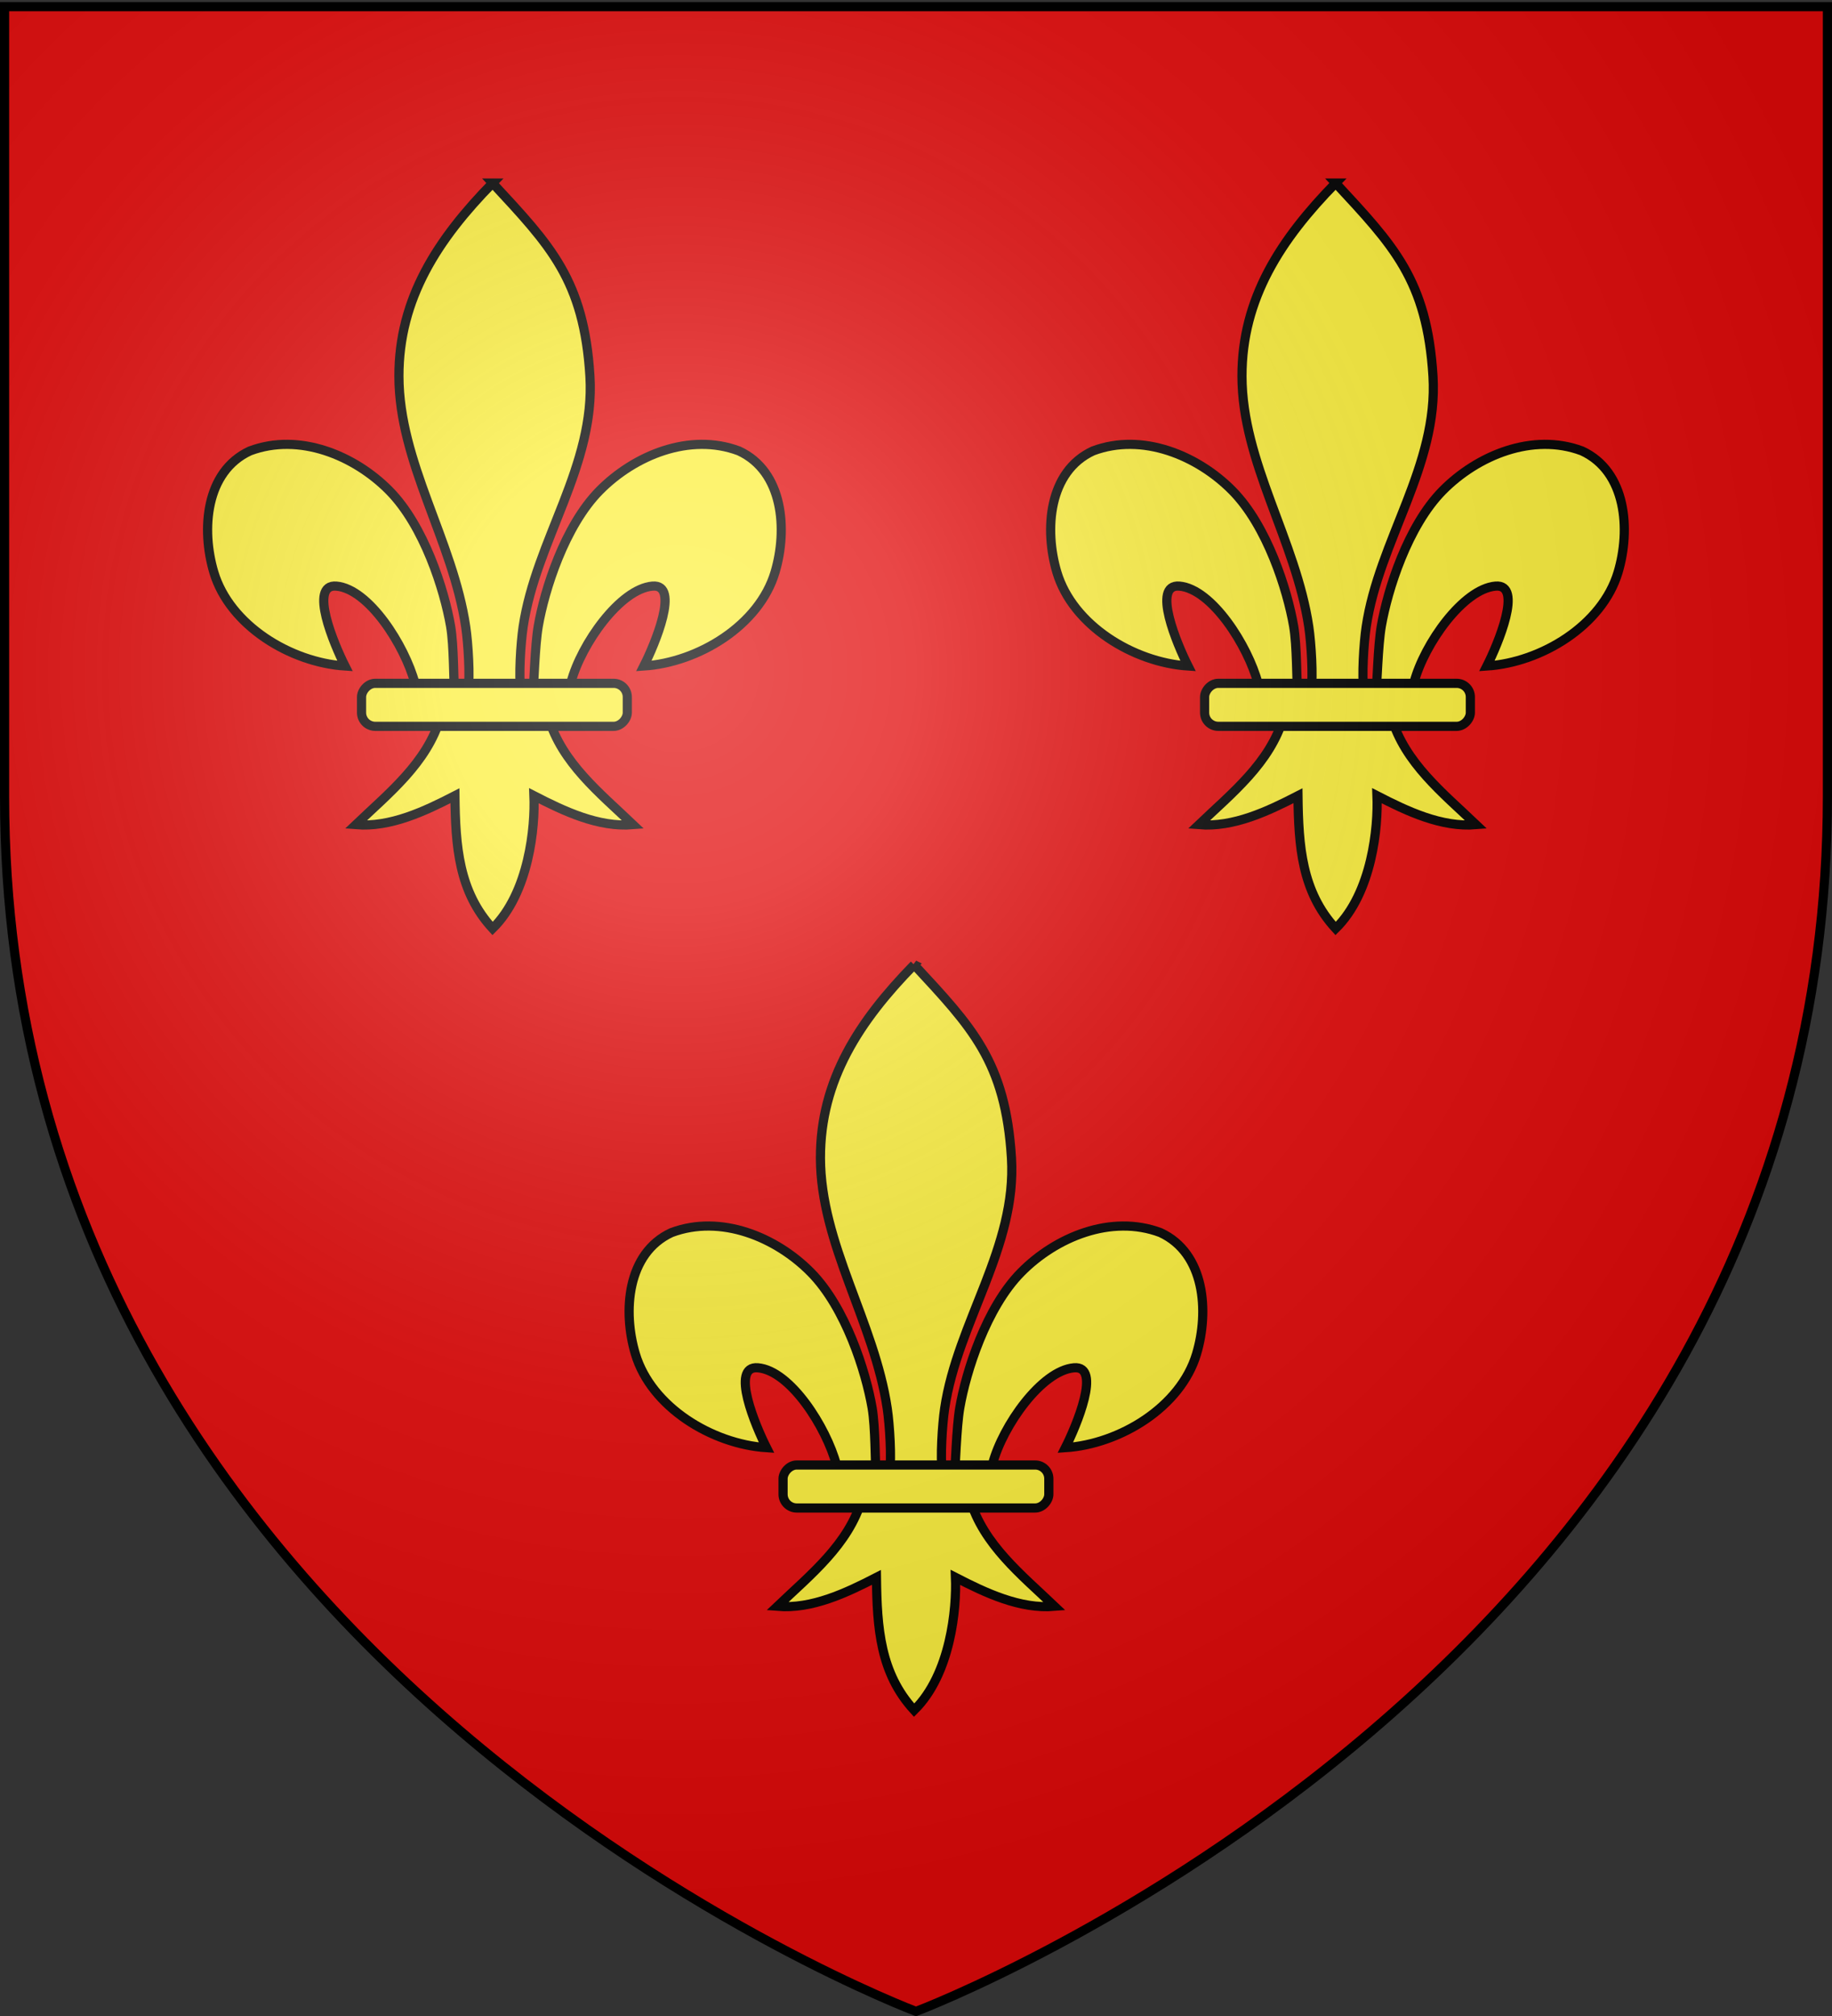 <svg xmlns="http://www.w3.org/2000/svg" xmlns:xlink="http://www.w3.org/1999/xlink" width="600" height="660" version="1.0"><rect width="100%" height="100%" fill="#333333" stroke="none"/><desc>Flag of Canton of Valais (Wallis)</desc><defs><radialGradient xlink:href="#a" id="b" cx="221.445" cy="226.331" r="300" fx="221.445" fy="226.331" gradientTransform="matrix(1.353 0 0 1.349 -77.63 -85.747)" gradientUnits="userSpaceOnUse"/><linearGradient id="a"><stop offset="0" style="stop-color:white;stop-opacity:.314"/><stop offset=".19" style="stop-color:white;stop-opacity:.251"/><stop offset=".6" style="stop-color:#6b6b6b;stop-opacity:.125"/><stop offset="1" style="stop-color:black;stop-opacity:.125"/></linearGradient></defs><g style="display:inline"><path d="M300 658.5s298.5-112.32 298.5-397.772V2.176H1.5v258.552C1.5 546.18 300 658.5 300 658.5" style="fill:#e20909;fill-opacity:1;fill-rule:evenodd;stroke:none;stroke-width:1px;stroke-linecap:butt;stroke-linejoin:miter;stroke-opacity:1"/><g style="stroke:#000;stroke-width:3;stroke-miterlimit:4;stroke-dasharray:none;stroke-opacity:1"><g style="stroke:#000;stroke-width:4.69;stroke-miterlimit:4;stroke-dasharray:none;stroke-opacity:1;display:inline" transform="matrix(.64 0 0 .64 192.111 527.166)"><path d="M-48.097-730.047C-18.635-698.2-1.31-680.639 1.716-631.226c2.8 45.728-27.63 83.959-34.188 128.188-1.244 8.39-2.311 25.513-1.187 32.458.832 5.143 3.392 20.855 6.187 1.414.575-3.999.987-24.06 2.75-34.247 3.212-18.561 13.498-51.199 31.344-69.281 17.838-18.075 46.104-29.799 71.312-20.344 22.84 10.538 25 40.3 18.5 62.062-8.138 27.256-39.24 46.12-67.125 47.97 5.526-10.927 18.75-42.114 4.407-40.876-16.603 1.433-36.463 29.681-41.633 49.06-1.947 7.297-1.16 18.627-11.586 18.159 6.875 23.228 26.28 38.598 43.281 54.812-17.722 1.474-35.255-6.867-50.719-14.812.654 15.925-2.437 49.567-21.156 67.937-17.375-18.916-18.956-41.986-19.281-67.937-15.463 7.945-32.996 16.286-50.719 14.812 17.001-16.214 36.407-31.584 43.281-54.812-10.425.468-11.052-10.155-13-17.453-5.17-19.377-23.616-48.333-40.218-49.766-14.344-1.238-1.12 29.949 4.406 40.875-27.884-1.848-58.986-20.713-67.125-47.969-6.499-21.762-4.34-51.524 18.5-62.062 25.208-9.455 53.474 2.27 71.312 20.344 17.846 18.082 28.132 50.72 31.344 69.281 1.763 10.187 1.468 28.834 2.043 32.833 2.796 19.441 6.062 5.143 6.895 0 1.124-6.945.056-24.069-1.188-32.458-6.559-44.23-34.109-84.015-34.187-128.188-.07-39.886 19.983-70.234 47.937-98.82z" style="fill:#fcef3c;fill-opacity:1;fill-rule:evenodd;stroke:#000;stroke-width:4.69;stroke-linecap:butt;stroke-linejoin:miter;stroke-miterlimit:4;stroke-dasharray:none;stroke-opacity:1"/><rect width="136" height="22" x="-20.841" y="-474.154" rx="7.012" ry="7.012" style="fill:#fcef3c;fill-opacity:1;fill-rule:evenodd;stroke:#000;stroke-width:4.69;stroke-linejoin:round;stroke-miterlimit:4;stroke-dasharray:none;stroke-opacity:1" transform="scale(-1 1)"/></g><g style="stroke:#000;stroke-width:4.69;stroke-miterlimit:4;stroke-dasharray:none;stroke-opacity:1;display:inline" transform="matrix(.64 0 0 .64 468.22 527.166)"><path d="M-48.097-730.047C-18.635-698.2-1.31-680.639 1.716-631.226c2.8 45.728-27.63 83.959-34.188 128.188-1.244 8.39-2.311 25.513-1.187 32.458.832 5.143 3.392 20.855 6.187 1.414.575-3.999.987-24.06 2.75-34.247 3.212-18.561 13.498-51.199 31.344-69.281 17.838-18.075 46.104-29.799 71.312-20.344 22.84 10.538 25 40.3 18.5 62.062-8.138 27.256-39.24 46.12-67.125 47.97 5.526-10.927 18.75-42.114 4.407-40.876-16.603 1.433-36.463 29.681-41.633 49.06-1.947 7.297-1.16 18.627-11.586 18.159 6.875 23.228 26.28 38.598 43.281 54.812-17.722 1.474-35.255-6.867-50.719-14.812.654 15.925-2.437 49.567-21.156 67.937-17.375-18.916-18.956-41.986-19.281-67.937-15.463 7.945-32.996 16.286-50.719 14.812 17.001-16.214 36.407-31.584 43.281-54.812-10.425.468-11.052-10.155-13-17.453-5.17-19.377-23.616-48.333-40.218-49.766-14.344-1.238-1.12 29.949 4.406 40.875-27.884-1.848-58.986-20.713-67.125-47.969-6.499-21.762-4.34-51.524 18.5-62.062 25.208-9.455 53.474 2.27 71.312 20.344 17.846 18.082 28.132 50.72 31.344 69.281 1.763 10.187 1.468 28.834 2.043 32.833 2.796 19.441 6.062 5.143 6.895 0 1.124-6.945.056-24.069-1.188-32.458-6.559-44.23-34.109-84.015-34.187-128.188-.07-39.886 19.983-70.234 47.937-98.82z" style="fill:#fcef3c;fill-opacity:1;fill-rule:evenodd;stroke:#000;stroke-width:4.69;stroke-linecap:butt;stroke-linejoin:miter;stroke-miterlimit:4;stroke-dasharray:none;stroke-opacity:1"/><rect width="136" height="22" x="-20.841" y="-474.154" rx="7.012" ry="7.012" style="fill:#fcef3c;fill-opacity:1;fill-rule:evenodd;stroke:#000;stroke-width:4.69;stroke-linejoin:round;stroke-miterlimit:4;stroke-dasharray:none;stroke-opacity:1" transform="scale(-1 1)"/></g></g><g style="stroke:#000;stroke-width:4.69;stroke-miterlimit:4;stroke-dasharray:none;stroke-opacity:1;display:inline" transform="matrix(.64 0 0 .64 330.165 783.07)"><path d="M-48.097-730.047C-18.635-698.2-1.31-680.639 1.716-631.226c2.8 45.728-27.63 83.959-34.188 128.188-1.244 8.39-2.311 25.513-1.187 32.458.832 5.143 3.392 20.855 6.187 1.414.575-3.999.987-24.06 2.75-34.247 3.212-18.561 13.498-51.199 31.344-69.281 17.838-18.075 46.104-29.799 71.312-20.344 22.84 10.538 25 40.3 18.5 62.062-8.138 27.256-39.24 46.12-67.125 47.97 5.526-10.927 18.75-42.114 4.407-40.876-16.603 1.433-36.463 29.681-41.633 49.06-1.947 7.297-1.16 18.627-11.586 18.159 6.875 23.228 26.28 38.598 43.281 54.812-17.722 1.474-35.255-6.867-50.719-14.812.654 15.925-2.437 49.567-21.156 67.937-17.375-18.916-18.956-41.986-19.281-67.937-15.463 7.945-32.996 16.286-50.719 14.812 17.001-16.214 36.407-31.584 43.281-54.812-10.425.468-11.052-10.155-13-17.453-5.17-19.377-23.616-48.333-40.218-49.766-14.344-1.238-1.12 29.949 4.406 40.875-27.884-1.848-58.986-20.713-67.125-47.969-6.499-21.762-4.34-51.524 18.5-62.062 25.208-9.455 53.474 2.27 71.312 20.344 17.846 18.082 28.132 50.72 31.344 69.281 1.763 10.187 1.468 28.834 2.043 32.833 2.796 19.441 6.062 5.143 6.895 0 1.124-6.945.056-24.069-1.188-32.458-6.559-44.23-34.109-84.015-34.187-128.188-.07-39.886 19.983-70.234 47.937-98.82z" style="fill:#fcef3c;fill-opacity:1;fill-rule:evenodd;stroke:#000;stroke-width:4.69;stroke-linecap:butt;stroke-linejoin:miter;stroke-miterlimit:4;stroke-dasharray:none;stroke-opacity:1"/><rect width="136" height="22" x="-20.841" y="-474.154" rx="7.012" ry="7.012" style="fill:#fcef3c;fill-opacity:1;fill-rule:evenodd;stroke:#000;stroke-width:4.69;stroke-linejoin:round;stroke-miterlimit:4;stroke-dasharray:none;stroke-opacity:1" transform="scale(-1 1)"/></g></g><path d="M300 658.5s298.5-112.32 298.5-397.772V2.176H1.5v258.552C1.5 546.18 300 658.5 300 658.5" style="opacity:1;fill:url(#b);fill-opacity:1;fill-rule:evenodd;stroke:none;stroke-width:1px;stroke-linecap:butt;stroke-linejoin:miter;stroke-opacity:1"/><path d="M300 658.5S1.5 546.18 1.5 260.728V2.176h597v258.552C598.5 546.18 300 658.5 300 658.5z" style="opacity:1;fill:none;fill-opacity:1;fill-rule:evenodd;stroke:#000;stroke-width:3;stroke-linecap:butt;stroke-linejoin:miter;stroke-miterlimit:4;stroke-dasharray:none;stroke-opacity:1"/></svg>